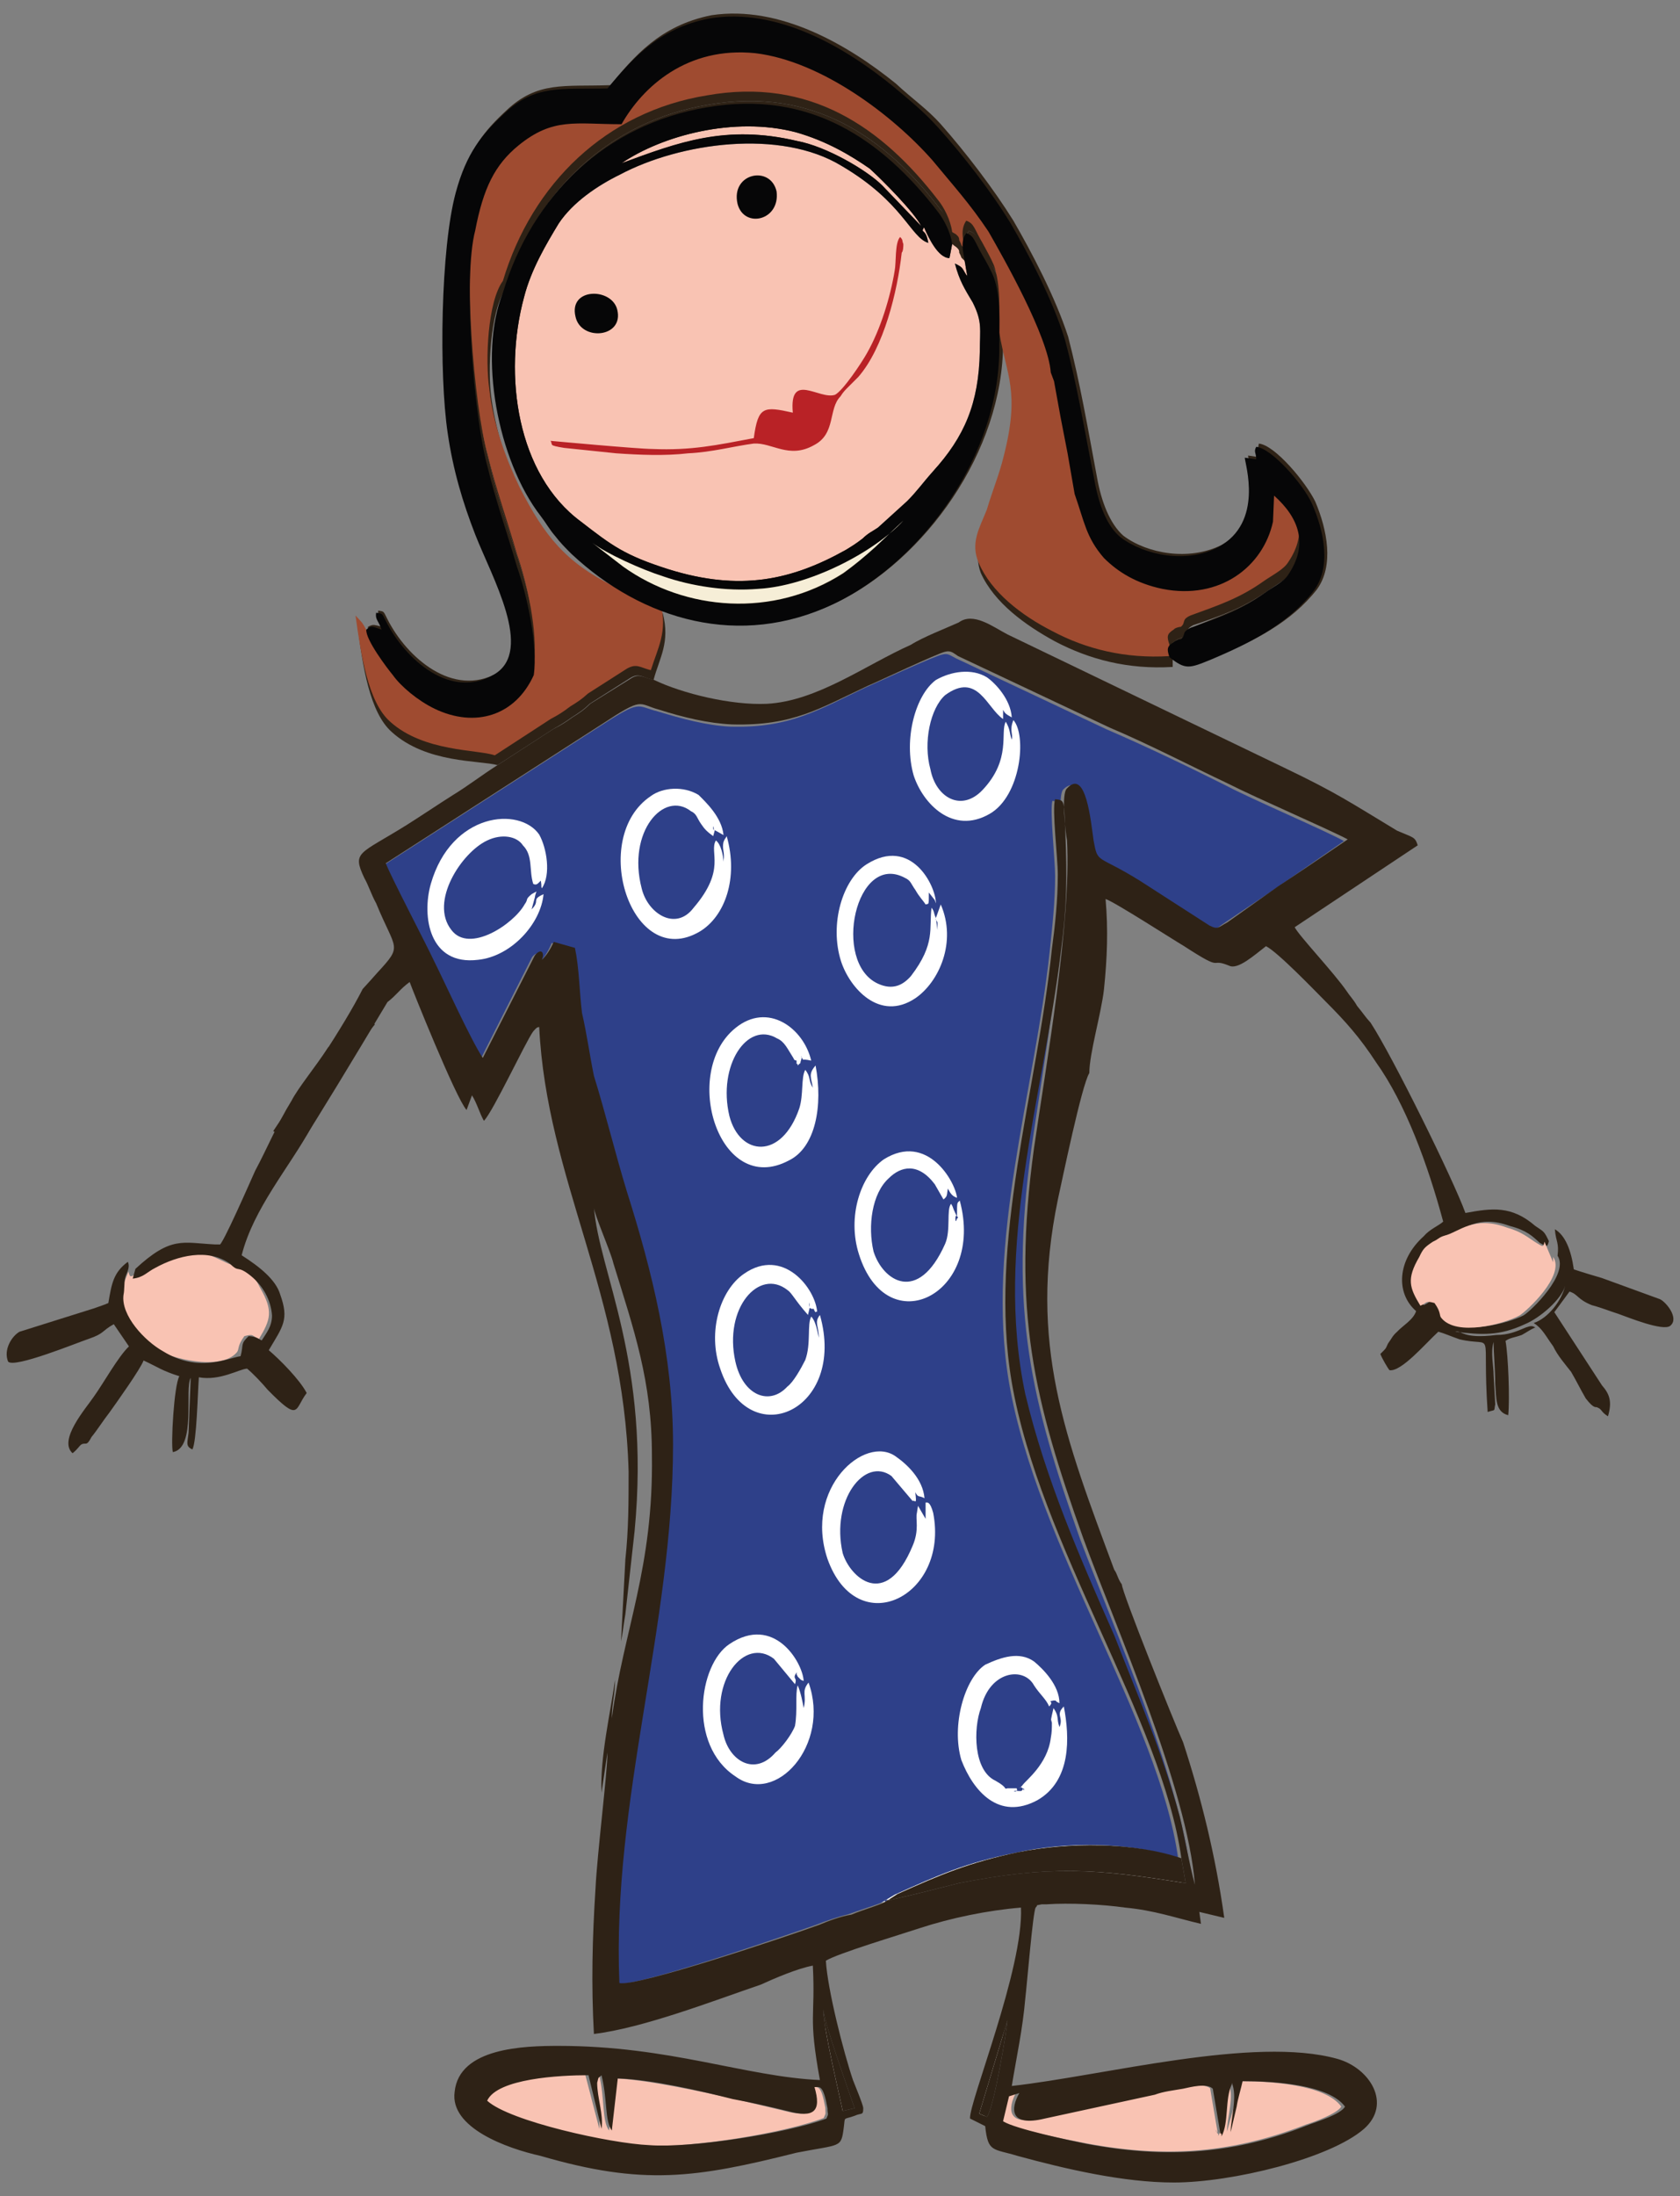 <?xml version="1.0" encoding="utf-8"?>
<!-- Generator: Adobe Illustrator 26.0.0, SVG Export Plug-In . SVG Version: 6.00 Build 0)  -->
<svg version="1.2" baseProfile="tiny" id="Layer_1" xmlns="http://www.w3.org/2000/svg" xmlns:xlink="http://www.w3.org/1999/xlink"
	 x="0px" y="0px" width="87.874px" height="114.803px" viewBox="0 0 87.874 114.803" overflow="visible" xml:space="preserve">
<rect x="0" y="0" width="87.874" height="114.803" fill="#808080" stroke="none"/>
<g>
	<path fill-rule="evenodd" fill="#F9C3B3" d="M6.263,67.323v0.312l0.454-1.162c0.085,0.312,0.085,0.312,0.454,0.085
		c0.454-0.312,0.765-0.624,1.616-0.85c1.843-0.68,2.608,0.227,3.458,0.454c0.283,0.085,0.283,0.17,0.595,0.312
		c0.482,0.312,0.539,0.397,0.765,0.85c0.709,1.219,0.539,1.672-0.057,2.665c-0.397-0.142-0.227-0.283-0.765-0.142
		c-0.397,0.539-0.255,0.68-0.397,0.85c-0.85,0.992-3.458,0.312-4.28-0.17C7.708,70.3,5.554,68.315,6.263,67.323L6.263,67.323z"/>
	<path fill-rule="evenodd" fill="#FFFFFF" d="M46.089,99.468l0.198-0.057c0-0.142,0-0.085,0.142-0.085
		c1.191-0.227,2.353-0.567,3.572-0.879c4.762-0.935,7.172-0.794,11.82,0l-0.198-1.304c-2.494-0.879-5.924-0.879-8.532-0.283
		c-2.551,0.51-4.025,1.162-6.293,2.183L46.089,99.468z"/>
	<path fill-rule="evenodd" fill="#FFFFFF" d="M43.963,110.353l0.595-0.17c-0.312-0.935-1.616-4.592-1.616-5.159
		C42.943,105.959,43.737,109.474,43.963,110.353L43.963,110.353z"/>
	<path fill-rule="evenodd" fill="#FFFFFF" d="M51.475,110.637c0.369-0.368,1.106-4.734,1.106-5.046l-1.531,4.904L51.475,110.637z"/>
	<path fill-rule="evenodd" fill="#F9C3B3" d="M42.433,109.106c0.425,1.247,0,1.616-1.389,1.247c-0.935-0.227-1.899-0.454-2.835-0.68
		c-1.616-0.34-4.252-0.935-5.981-1.02l-0.369,2.721c-0.369-0.454-0.227-1.672-0.51-2.863c-0.142,0.142-0.142,0-0.227,0.369
		c0,0.085,0,0.227,0,0.283c0.085,0.737,0.283,1.474,0.227,2.126l-0.737-2.835c-1.446,0-4.649,0.198-5.244,1.389
		c1.162,1.077,6.406,2.183,8.447,2.324c2.211,0.142,7.228-0.652,9.269-1.446c0.142-0.312,0.085-0.17,0.085-0.539
		C42.943,108.964,42.801,109.106,42.433,109.106L42.433,109.106z"/>
	<path fill-rule="evenodd" fill="#F9C3B3" d="M63.296,109.163c-0.368-0.283-1.162-0.057-1.616,0
		c-0.425,0.085-0.935,0.17-1.446,0.312l-5.783,1.219c-1.814,0.51-1.729-0.51-1.304-1.304l-0.51,0.142l-0.283,1.389
		c0.595,0.369,3.487,0.935,4.365,1.106c4.167,0.794,7.654,0.567,11.594-0.964c0.454-0.142,1.616-0.567,1.843-0.935
		c-0.822-1.162-3.742-1.332-5.329-1.332c-0.085,0.369-0.227,0.879-0.283,1.332l-0.368,1.304c0-0.737,0.425-1.899,0.057-2.551v0.085
		c-0.369,0.794-0.142,2.041-0.51,2.693v-0.085c0,0,0-0.057-0.057-0.057c-0.227-0.51,0.057,0.283,0-0.17L63.296,109.163z"/>
	<path fill-rule="evenodd" fill="#2E4089" d="M46.089,99.468l0.709-0.425c2.268-1.02,3.713-1.672,6.293-2.183
		c2.608-0.595,6.038-0.595,8.532,0.283c-1.02-7.285-7.37-16.328-8.844-24.86c-1.247-7.313,1.332-15.194,2.126-22.535
		c0.142-1.332,0.283-2.636,0.283-3.94c0-0.879-0.283-3.43-0.142-3.94c0.51,0.057,0.425,0.057,0.51,1.757
		c0.057,2.324,0.057,3.855-0.227,6.18c-0.935,7.654-3.487,15.335-1.814,23.131c1.02,4.507,2.835,8.589,4.592,12.614
		c1.389,3.345,2.551,5.981,3.43,9.411c0.369,1.304,0.51,2.409,0.794,3.572c-0.369-5.046-4.082-13.436-5.839-18.085
		c-2.551-7.228-3.713-11.906-2.551-20.353c0.595-4.224,1.984-11.82,1.672-16.044c-0.057-0.51-0.283-2.494,0-2.778
		c1.02-1.02,1.247,1.757,1.474,2.778c0.227,1.247,0.142,0.652,2.409,2.098l3.628,2.268c0.454,0.283,0.454,0.142,0.879-0.142
		l2.693-1.814c1.191-0.822,2.409-1.672,3.6-2.494c-1.02-0.567-4.819-2.183-6.208-2.92c-2.041-1.02-4.167-2.041-6.208-2.92
		l-7.88-3.713c-0.283-0.142-0.425-0.283-0.709-0.198c-0.369,0.057-3.515,1.502-4.025,1.729c-2.466,1.162-3.94,2.126-7.058,2.041
		c-1.247-0.057-2.58-0.425-3.798-0.794c-1.162-0.283-0.822-0.652-3.061,0.794l-11.254,7.228c0.227,0.595,2.069,4.167,2.494,5.017
		c0.595,1.247,1.899,4.252,2.551,5.131l2.693-5.329c0.283-0.369,0.595-0.142,0.454,0.198c0.198-0.198,0.425-0.567,0.567-0.935
		l1.106,0.283c0.227,1.106,0.227,2.268,0.369,3.43c0.227,1.106,0.425,2.183,0.652,3.288c0.595,2.041,1.106,4.025,1.672,6.038
		c1.304,4.167,2.409,8.532,2.409,13.209c0,9.496-3.146,18.595-2.778,28.148c0.879,0.227,8.674-2.466,10.375-3.061
		c0.567-0.227,1.162-0.425,1.729-0.567C44.757,99.922,45.919,99.553,46.089,99.468L46.089,99.468z M46.43,99.326
		c-0.142,0-0.142-0.057-0.142,0.085L46.43,99.326z"/>
	<path fill-rule="evenodd" fill="#2E2216" d="M46.231,99.468l0.255-0.085c0-0.142,0-0.057,0.057-0.057
		c1.191-0.255,2.353-0.567,3.6-0.879c4.819-0.935,7.143-0.765,11.877,0l-0.227-1.304c-2.494-0.85-5.896-0.85-8.561-0.312
		c-2.551,0.539-4.025,1.162-6.293,2.183L46.231,99.468z"/>
	<path fill-rule="evenodd" fill="#2E2216" d="M32.625,8.419c3.033-1.106,5.443-2.098,9.184-1.162
		c1.559,0.227,3.657,1.474,4.507,2.324l2.041,2.098c-0.397-0.709-2.041-2.409-2.721-3.033c-1.02-0.709-2.268-1.389-3.912-1.871
		C38.549,5.925,34.722,6.945,32.625,8.419L32.625,8.419z"/>
	<path fill-rule="evenodd" fill="#2E2216" d="M44.077,110.353l0.624-0.142c-0.312-0.935-1.644-4.592-1.644-5.216
		C43.056,105.988,43.907,109.503,44.077,110.353L44.077,110.353z"/>
	<path fill-rule="evenodd" fill="#2E2216" d="M51.617,110.665c0.369-0.397,1.077-4.734,1.077-5.046l-1.474,4.876L51.617,110.665z"/>
	<path fill-rule="evenodd" fill="#2E2216" d="M24.943,11.906c-0.624,2.494-0.085,9.808,0.68,12.359
		c0.397,1.786,1.02,3.515,1.559,5.216c0.482,1.474,1.106,4.11,0.879,5.669c0,1.247-1.106,2.041-1.956,2.409
		c-1.162,0.567-2.494,0.17-3.43-0.227c-2.494-1.304-3.345-3.969-3.713-4.337l-0.255-0.255c0.255,2.041,0.624,4.507,1.786,5.528
		c1.814,1.644,4.592,1.474,5.528,1.729l2.891-1.871c0.454-0.255,0.68-0.397,0.992-0.624c0.397-0.255,0.624-0.397,0.935-0.709
		l2.098-1.332c0.482-0.312,0.624-0.057,1.247,0.085c0.312-1.162,0.879-1.956,0.482-3.487c-0.85-0.397-1.644-0.567-2.494-0.879
		c-2.494-1.247-3.572-2.636-4.904-5.187c-0.68-1.502-1.304-3.288-1.559-5.131c-0.227-1.502-0.057-4.592,0.709-5.698
		c1.559-5.131,5.443-8.844,10.658-9.694c5.443-0.935,9.241,1.701,12.132,5.499c0.312,0.312,0.482,1.361,0.539,1.984
		c0.397,0.482,0.765,1.02,0.85,0.51c-0.057-0.454-0.227-1.02,0.085-1.389c0.454,0.142,0.397,0.425,0.794,1.191
		c0.17,0.227,0.539,0.737,0.68,1.134c0.397,1.02,0.312,2.409,0.312,3.487c0.312,2.268,1.077,3.033,0.17,6.463
		c-0.17,1.02-0.567,1.871-0.879,2.806c-0.369,0.935-0.85,1.786-0.454,2.806c0.709,1.559,2.324,2.721,3.883,3.572
		c1.786,0.935,3.798,1.474,6.151,1.332v-0.624c-0.17-0.397-0.17-0.567,0.227-0.794c0.085-0.085,0.312-0.142,0.397-0.142
		c0.227-0.255,0-0.397,0.454-0.624c1.417-0.482,2.58-0.879,3.883-1.786c0.482-0.34,1.02-0.624,1.247-0.935
		c1.106-1.644,0.624-3.033-0.68-4.224l-0.085,1.417c-0.085,1.474-1.02,2.636-1.871,3.175c-2.58,1.786-5.981,0.624-7.143-1.077
		c-0.567-0.794-1.332-2.324-1.417-3.572c-0.142-0.312-0.312-1.559-0.312-2.126l-0.369-1.843l-0.397-1.956l-0.17-0.397
		c-0.057-0.142-0.992-2.778-1.474-3.798c-1.928-3.742-2.183-3.487-4.365-6.463c-0.85-1.162-1.531-1.616-2.636-2.636
		c-1.247-1.247-4.422-3.118-7.143-3.43c-3.487-0.397-5.811,1.559-7.002,3.515c-1.077,0.085-1.701,0.057-2.863,0.227
		C25.623,7.484,25.396,11.14,24.943,11.906L24.943,11.906z"/>
	<path fill-rule="evenodd" fill="#FFFFFF" d="M37.302,43.314C37.302,42.945,37.387,43.626,37.302,43.314L37.302,43.314z
		 M38.011,43.711c-0.085,0.17-0.085,0.085-0.17,0.312c-0.085,0.397,0.085,0.482,0,1.02c0-0.312-0.142-0.935-0.397-1.106
		c-0.369,0.624,0.567,1.502-1.162,3.515c-0.935,1.247-2.409,0.312-2.721-1.02c-0.765-2.948,1.162-5.131,2.58-4.025
		c0.312,0.142,0.312,0.369,0.539,0.68c0.17,0.255,0.312,0.397,0.624,0.624l0.085-0.312l0.454,0.255
		c-0.085-0.935-0.935-1.729-1.304-2.098c-0.794-0.482-1.871-0.397-2.494,0.057c-3.26,2.183-1.02,9.184,2.551,7.087
		C37.926,47.906,38.634,45.893,38.011,43.711L38.011,43.711z"/>
	<path fill-rule="evenodd" fill="#FFFFFF" d="M42.348,68.202C42.348,68.599,42.291,67.833,42.348,68.202L42.348,68.202z
		 M42.433,68.826c-0.227,0.397,0,1.417-0.312,2.268c-0.227,0.454-0.624,1.162-0.935,1.389c-0.935,1.02-2.324,0.482-2.721-1.304
		c-0.624-2.806,1.247-4.904,2.721-3.742c0.227,0.142,0.397,0.539,1.077,1.304l0.085-0.368c0.312,0.142,0,0,0.227,0.057
		c0,0.085,0.085,0.17,0.085,0.17c0.085-0.085,0.085,0,0.085,0c-0.085-1.247-1.786-3.43-3.827-2.013
		c-1.247,0.85-1.928,3.033-1.247,4.961c1.502,4.507,6.633,2.183,5.216-2.806c-0.312,0.397-0.057,0.567-0.057,1.191
		C42.744,69.534,42.659,69.052,42.433,68.826L42.433,68.826z"/>
	<path fill-rule="evenodd" fill="#FFFFFF" d="M53.006,37.644c-0.227,0.567,0,0.709-0.085,1.02c-0.142-0.397-0.057-0.482-0.312-0.935
		c-0.312,0.539,0.312,1.956-1.219,3.572c-1.106,1.162-2.438,0.397-2.721-1.077c-0.397-1.417,0-3.203,0.765-3.883
		c1.701-1.247,2.183,0.68,3.033,1.247v-0.482c0.085,0.17,0.142,0.227,0.454,0.397c-0.057-0.935-0.85-1.786-1.304-2.098
		c-0.794-0.482-1.871-0.312-2.665,0.142c-1.077,0.794-1.701,3.118-1.162,4.989c0.482,1.474,2.041,3.118,3.969,2.013
		C53.403,41.613,53.715,38.438,53.006,37.644L53.006,37.644z"/>
	<path fill-rule="evenodd" fill="#FFFFFF" d="M53.176,93.487c-0.255,0-0.482,0-0.482,0c-0.227,0.057,0.085,0-0.624-0.397
		c-1.162-0.539-1.162-2.721-0.765-3.798c0.454-1.956,2.239-2.183,2.778-1.191c0.312,0.482,0.624,0.709,0.794,1.106
		c0.312-0.312-0.17-0.227,0.227-0.312c0.227,0,0,0,0.312,0.142c0-0.935-0.85-1.786-1.332-2.183c-0.765-0.539-1.701-0.227-2.551,0.17
		c-1.077,0.709-1.786,3.175-1.247,4.989c0.624,1.616,1.956,3.175,3.969,2.098c1.786-1.02,1.701-3.288,1.389-4.904
		c-0.454,0.454,0,0.539-0.227,1.077c-0.17-0.454,0-0.539-0.312-0.992l-0.085,0.368c-0.057,0.312-0.057,0.17,0,0.397
		c0,0.312,0,0.482-0.057,0.794c-0.17,1.389-1.332,2.239-1.474,2.466c-0.255,0.312-0.17,0,0,0.17c0.142,0.227,0.057,0,0.057,0
		c-0.142,0.142-0.057,0.142-0.227,0.142C52.694,93.572,53.318,93.799,53.176,93.487L53.176,93.487z"/>
	<path fill-rule="evenodd" fill="#FFFFFF" d="M49.973,63.695c0-0.312,0.227,0,0.085,0l0,0
		C50.058,63.695,49.973,64.007,49.973,63.695L49.973,63.695z M50.2,62.759c-0.142,0.17-0.142,0-0.142,0.85l-0.17-0.368
		c-0.057-0.17-0.057-0.17-0.142-0.312c-0.255,0.312,0,1.389-0.312,2.098c-1.417,3.175-3.26,1.928-3.742,0.397
		c-0.312-1.332-0.085-3.033,0.794-3.827c0.624-0.624,1.531-0.85,2.409,0.312l0.454,0.794c0.227-0.17,0.17-0.255,0.227-0.567
		c0.17,0.312,0.255,0.397,0.482,0.482c-0.085-0.85-1.559-3.43-3.827-2.013c-1.219,0.85-1.928,3.005-1.304,4.961
		C46.401,70.243,51.532,67.663,50.2,62.759L50.2,62.759z"/>
	<path fill-rule="evenodd" fill="#FFFFFF" d="M48.952,47.991c0,0,0,0,0,0.085l0.085,0.142c0,0,0,0,0,0.085s0,0.17,0,0.312
		L48.952,47.991z M49.207,47.282l-0.255,0.709c-0.142-0.312-0.057-0.312-0.227-0.539c-0.142,1.077,0.227,1.871-1.077,3.572
		c-0.397,0.454-0.935,0.765-1.729,0.397c-2.409-1.106-1.162-6.917,1.417-5.528c0.312,0.142,0.312,0.312,0.539,0.624
		c0.227,0.397,0.397,0.539,0.539,0.765c0.17-0.057,0.17,0.085,0.17-0.624l0.312,0.397c0.057,0.17,0,0,0.057,0.17
		c0-0.935-1.304-3.515-3.628-2.041c-1.247,0.794-1.956,3.118-1.332,5.074c0.454,1.389,2.013,3.175,3.883,1.928
		C49.122,51.336,50.058,49.238,49.207,47.282L49.207,47.282z"/>
	<path fill-rule="evenodd" fill="#FFFFFF" d="M41.724,88.101c-0.142,0.482,0,1.332-0.142,2.126c-0.17,0.454-0.709,1.162-1.02,1.389
		c-1.077,1.247-2.409,0.454-2.721-0.935c-0.765-2.806,1.106-5.131,2.636-3.969l1.106,1.332c0.142-0.397-0.17-0.227,0.085-0.624
		c0,0.227,0,0.057,0.057,0.227c0.085,0.085,0.17,0.17,0.17,0.17l0.142,0.057c-0.057-0.992-1.559-3.487-3.883-1.928
		c-1.616,1.077-2.183,5.272,0.312,6.917c2.098,1.559,4.989-1.644,3.827-4.904c-0.397,0.482-0.085,0.624-0.255,1.332
		C41.979,88.98,41.894,88.498,41.724,88.101L41.724,88.101z"/>
	<path fill-rule="evenodd" fill="#FFFFFF" d="M48.414,79.484C48.414,79.087,48.414,79.796,48.414,79.484L48.414,79.484z
		 M47.96,79.087c-0.085,0.312,0.142,0.879-0.227,1.729c-1.417,3.402-3.288,1.616-3.657,0.369c-0.624-2.778,1.162-5.046,2.551-4.025
		l1.106,1.304c0.142-0.057,0.227,0.255,0.142-0.454c0.17,0.312,0.17,0.142,0.482,0.312c-0.085-1.02-0.935-1.786-1.502-2.183
		c-1.616-1.162-4.819,1.644-3.572,5.357c1.559,4.365,6.378,1.956,5.528-2.409c-0.17-0.624-0.312-0.539-0.397-0.539v0.85l-0.397-0.68
		L47.96,79.087z"/>
	<path fill-rule="evenodd" fill="#FFFFFF" d="M27.749,47.537C27.806,47.452,27.664,47.679,27.749,47.537L27.749,47.537z
		 M28.43,46.744c-0.68,0.312-0.142,0.312-0.624,0.794l0.17-0.624c0-0.085,0.085-0.312,0.085-0.312l-0.255,0.142
		c-0.369,0.312-0.142,0.227-0.369,0.539c-0.567,1.02-2.891,2.58-3.827,1.332c-1.162-1.474,0.539-4.054,1.871-4.677
		c0.765-0.368,1.559-0.227,1.871,0.255c0.539,0.539,0.312,1.304,0.539,2.013c0.17,0.085,0.227,0,0.397-0.17
		c0.057,0.312,0,0.312,0.057,0.397c0.482-0.709,0.255-2.098-0.142-2.806c-1.02-1.474-4.592-1.162-5.669,2.58
		c-0.482,1.701-0.085,4.28,2.466,3.969C26.729,50.003,28.288,48.303,28.43,46.744L28.43,46.744z"/>
	<path fill-rule="evenodd" fill="#FFFFFF" d="M42.659,55.701c-0.397,0.454-0.227,0.624-0.142,1.162
		c-0.255-0.397-0.085-0.539-0.397-0.935c-0.227,0.397-0.085,1.304-0.312,2.013c-0.935,2.721-3.118,2.494-3.657,0.397
		c-0.624-2.636,0.935-4.989,2.494-4.054c0.397,0.17,0.539,0.539,0.85,1.02c0.085,0.142,0,0.085,0.17,0.142v0.085v0.085
		c0.057,0,0.057,0,0.057,0.085c0.255-0.255,0.085,0,0.17-0.255c0.085-0.227,0-0.227,0-0.227c0.227,0.312-0.085,0.085,0.539,0.227
		c-0.397-1.701-2.268-3.09-3.969-1.701c-2.863,2.324-0.85,8.872,2.806,6.917C42.659,59.981,43.056,57.799,42.659,55.701
		L42.659,55.701z"/>
	<path fill-rule="evenodd" fill="#2E2216" d="M63.437,109.191l0.368,2.183c0.085,0.454-0.227-0.397,0,0.142
		c0.113,0,0.085,0.085,0.085,0.17c0.397-0.709,0.17-1.956,0.539-2.721v-0.085c0.312,0.709-0.057,1.871-0.057,2.58l0.312-1.332
		c0.057-0.397,0.227-0.935,0.312-1.332c1.616,0,4.507,0.17,5.357,1.332c-0.227,0.397-1.417,0.765-1.871,0.935
		c-3.883,1.559-7.455,1.786-11.594,1.02c-0.85-0.17-3.798-0.794-4.422-1.191l0.312-1.304l0.539-0.17
		c-0.454,0.794-0.539,1.786,1.332,1.332l5.754-1.247c0.454-0.17,0.992-0.227,1.474-0.312
		C62.275,109.106,63.126,108.879,63.437,109.191L63.437,109.191z M42.603,109.106c0.283,0,0.454-0.142,0.68,1.106
		c0,0.368,0.085,0.227-0.057,0.539c-2.041,0.765-7.087,1.559-9.269,1.389c-2.013-0.085-7.313-1.247-8.476-2.324
		c0.539-1.162,3.798-1.332,5.301-1.332l0.68,2.806c0.113-0.765-0.227-1.616-0.227-2.409c0.085-0.397,0.085-0.227,0.227-0.397
		c0.312,1.247,0.17,2.409,0.539,2.891l0.312-2.721c1.814,0.057,4.45,0.68,6.009,1.077c0.935,0.17,1.928,0.397,2.863,0.624
		C42.603,110.75,42.971,110.353,42.603,109.106L42.603,109.106z M51.617,110.665l-0.397-0.17l1.474-4.876
		C52.694,105.931,51.985,110.268,51.617,110.665L51.617,110.665z M43.056,104.996c0,0.624,1.332,4.28,1.644,5.216l-0.624,0.142
		C43.907,109.503,43.056,105.988,43.056,104.996L43.056,104.996z M61.793,97.144l0.227,1.304c-4.734-0.765-7.143-0.935-11.877,0
		c-1.247,0.312-2.409,0.624-3.6,0.879c-0.652,0.312-1.332,0.482-2.013,0.765c-0.539,0.085-1.162,0.312-1.701,0.539
		c-1.729,0.624-9.581,3.26-10.431,3.033c-0.397-9.553,2.806-18.652,2.806-28.148c0-4.677-1.106-9.099-2.409-13.209
		c-0.624-2.041-1.106-4.054-1.729-6.066c-0.227-1.105-0.369-2.183-0.624-3.288c-0.142-1.162-0.142-2.324-0.369-3.402l-1.106-0.312
		c-0.142,0.312-0.369,0.709-0.624,0.935c0.17-0.397-0.057-0.624-0.369-0.227l-2.721,5.357c-0.624-0.935-1.956-3.883-2.58-5.131
		c-0.397-0.85-2.268-4.422-2.494-5.046l11.282-7.257c2.239-1.474,1.871-1.077,3.033-0.765c1.247,0.397,2.551,0.709,3.798,0.765
		c3.203,0.085,4.592-0.85,7.087-2.013c0.539-0.227,3.657-1.701,4.054-1.786c0.312-0.085,0.454,0.085,0.68,0.227l7.937,3.742
		c2.013,0.85,4.139,1.956,6.236,2.948c1.389,0.709,5.131,2.324,6.208,2.891c-1.247,0.85-2.494,1.701-3.657,2.466l-2.636,1.871
		c-0.482,0.255-0.482,0.397-0.935,0.17l-3.657-2.353c-2.239-1.389-2.183-0.85-2.409-2.098c-0.142-0.992-0.397-3.798-1.389-2.721
		c-0.312,0.255-0.085,2.268,0,2.721c0.227,4.28-1.106,11.82-1.729,16.101c-1.162,8.476,0,13.153,2.58,20.381
		c1.701,4.649,5.443,13.068,5.839,18.113c-0.312-1.162-0.482-2.268-0.794-3.572c-0.935-3.43-2.098-6.066-3.402-9.411
		c-1.786-4.054-3.6-8.164-4.677-12.671c-1.644-7.795,0.935-15.477,1.871-23.187c0.312-2.324,0.312-3.798,0.227-6.123
		c-0.085-1.729,0-1.729-0.539-1.786c-0.17,0.539,0.142,3.033,0.142,3.94c0,1.332-0.142,2.665-0.312,3.912
		c-0.765,7.37-3.345,15.307-2.098,22.62C54.395,80.816,60.773,89.83,61.793,97.144L61.793,97.144z M20.266,52.385
		c0.482-0.369,0.652-0.68,1.162-1.049c0.085,0.255,2.409,6.066,2.976,6.69l0.283-0.765c0.255,0.397,0.397,0.935,0.624,1.332
		c0.482-0.482,2.183-4.139,2.58-4.677c0.085-0.085,0.17-0.227,0.312-0.227c0.397,7.994,4.422,13.918,4.677,23.244
		c0,1.559,0,3.033-0.17,4.592l-0.227,4.28c0.085-0.397,0.142-0.935,0.227-1.417l0.482-4.337c0.85-8.872-1.871-13.55-2.126-16.951
		c0,0.369,0.879,2.324,1.02,2.948c1.077,3.487,2.013,6.151,2.013,10.035c0.085,5.896-1.474,9.099-2.098,13.748
		c0-0.765,0.17-1.247,0.17-2.013c-0.227,1.644-0.794,4.054-0.709,5.896l0.312-2.098c0,1.02-0.539,5.301-0.624,7.087
		c-0.17,2.636-0.227,5.046-0.085,7.625c2.58-0.312,6.236-1.729,8.731-2.58c0.68-0.312,1.928-0.85,2.721-0.992
		c0.142,2.778-0.255,2.551,0.369,5.981c-3.883-0.17-7.852-1.786-13.663-1.786c-1.786,0-5.216,0.085-5.443,2.409
		c-0.255,1.871,2.721,2.948,4.507,3.345c5.357,1.559,8.079,1.162,13.38-0.17c2.324-0.454,2.324-0.227,2.466-1.304
		c0.085-0.624-0.057-0.397,0.567-0.624c0.369-0.17,0.454,0,0.454-0.397c0-0.17-0.454-1.247-0.539-1.474
		c-0.482-1.417-1.332-4.734-1.417-6.236c0.567-0.369,3.969-1.389,4.904-1.701c1.644-0.539,3.572-0.935,5.301-1.077
		c0.142,3.175-2.721,10.176-2.665,11.027l0.794,0.397c0.142,1.389,0.397,1.162,1.701,1.559c2.494,0.68,5.528,1.389,8.164,1.389
		c3.033,0,8.164-1.247,9.95-2.806c1.474-1.304,0.312-3.175-1.389-3.657c-4.365-1.219-12.217,0.879-17.036,1.417
		c0.255-1.559,0.567-2.948,0.709-4.592c0.085-0.709,0.397-4.507,0.539-4.734c0.17-0.17-0.085-0.085,0.312-0.17h0.227
		c1.247-0.085,2.948,0,4.139,0.17c1.531,0.142,2.636,0.539,3.969,0.85l-0.085-0.624l1.304,0.312
		c-0.454-3.26-1.219-6.321-2.154-9.184c-0.482-1.077-3.203-7.852-3.203-8.249c-0.227-0.312-0.227-0.539-0.397-0.765
		c-2.551-6.86-4.507-11.82-2.948-19.361c0.227-1.02,1.247-5.981,1.644-6.605c0-1.02,0.624-3.118,0.765-4.365
		c0.17-1.644,0.227-3.118,0.085-4.734c0.454,0.142,3.487,2.098,4.11,2.466c2.183,1.417,1.247,0.567,2.353,1.02
		c0.454,0.227,1.304-0.539,1.928-1.02c0.624,0.312,2.58,2.353,3.118,2.891c1.02,1.02,1.786,1.871,2.636,3.175
		c1.559,2.183,2.721,5.386,3.515,8.334c-0.255,0.227-0.709,0.397-1.02,0.765c-1.389,1.247-1.474,2.976-0.397,3.912
		c-0.142,0.454-0.709,0.765-0.992,1.077c-0.255,0.227-0.255,0.312-0.482,0.624c-0.142,0.312-0.085,0.227-0.397,0.539
		c0.085,0.227,0.397,0.765,0.482,0.85c0.624,0.085,1.871-1.389,2.551-2.013c0.312,0.085,0.624,0.227,1.106,0.397
		c1.928,0.454,1.162-0.794,1.474,3.798c0.454-0.142,0.312,0,0.397-0.397l-0.085-1.531c0-0.482-0.17-1.191,0-1.729
		c0,0.624,0.085,1.417,0.085,2.183c0.057,0.765,0,1.474,0.68,1.644c0.085-0.879,0-3.118-0.142-3.883
		c0.227-0.17,0.454-0.17,0.85-0.312c0.312-0.17,0.397-0.255,0.709-0.397c-0.17-0.085-0.227-0.085-0.482,0
		c-0.539,0.227-0.935,0.397-1.559,0.397c-1.786,0.227-1.786-0.255-2.154-0.17c1.389,0.17,2.324,0.227,3.657-0.397
		c0.765-0.312,1.928-1.304,2.098-2.013c-0.17,0.765-0.879,1.701-1.644,1.956c0.454,0.283,0.624,0.68,1.02,1.219
		c0.227,0.482,0.624,0.935,0.935,1.332c0.312,0.539,0.454,0.85,0.765,1.389c0.482,0.624,0.539,0.397,0.624,0.482
		c0.227,0.085,0.17,0.227,0.539,0.454c0.227-0.765,0.085-1.162-0.312-1.616l-2.494-3.827l0.794-1.077
		c0.454,0.142,0.397,0.397,1.162,0.709c0.539,0.142,0.935,0.312,1.389,0.454c0.482,0.17,2.353,0.935,2.721,0.624
		c0.482-0.397-0.227-1.247-0.539-1.389l-3.033-1.105c-0.482-0.142-0.964-0.283-1.474-0.454c-0.142-1.02-0.454-1.786-0.992-2.098
		c0.057,0.68,0.227,0.68,0.142,1.389c0.624,0.935-1.389,2.891-1.786,3.118c-0.765,0.397-3.26,1.077-4.11,0.142
		c-0.17-0.142,0-0.312-0.312-0.85c-0.539-0.142-0.397,0-0.794,0.17c-0.539-0.935-0.68-1.417-0.057-2.58
		c0.227-0.397,0.312-0.454,0.765-0.765c0.227-0.17,0.227-0.255,0.539-0.312c0.85-0.255,1.559-1.105,3.26-0.482
		c0.879,0.227,1.191,0.539,1.559,0.879c0.397,0.227,0.397,0.227,0.482-0.085c-0.255-0.539-0.255-0.482-0.709-0.794
		c-1.247-1.077-2.268-0.935-3.657-0.68c-0.624-1.729-3.798-8.164-4.961-9.95c-0.312-0.34-0.312-0.397-0.709-0.879
		c-0.17-0.312-0.397-0.539-0.539-0.765c-0.709-1.02-2.494-2.891-2.721-3.345l6.435-4.28c-0.142-0.454-0.227-0.397-1.077-0.765
		c-2.494-1.502-3.118-1.956-5.896-3.288l-14.485-6.973c-0.765-0.397-1.786-1.191-2.551-0.624c-0.624,0.283-1.871,0.765-2.494,1.162
		c-2.409,1.077-4.904,2.948-7.54,3.09c-1.871,0.085-4.422-0.539-5.896-1.247c-0.624-0.142-0.794-0.368-1.247-0.057l-2.098,1.304
		c-0.312,0.312-0.567,0.482-0.935,0.709c-0.312,0.227-0.567,0.397-1.02,0.624l-2.891,1.871c-0.85,0.539-1.531,1.077-2.324,1.559
		c-0.85,0.539-1.559,1.02-2.409,1.559c-2.494,1.559-2.891,1.389-2.239,2.778c0.227,0.397,0.369,0.879,0.624,1.332
		c1.02,2.494,1.417,2.154,0.057,3.628c-0.198,0.227-0.454,0.51-0.765,0.85c-1.02,2.013-2.976,4.847-4.677,7.427
		c0.482,0.255,0.879,0.624,1.247,0.992C16.807,58.139,18.367,55.559,20.266,52.385L20.266,52.385z"/>
	<path fill-rule="evenodd" fill="#2E2216" d="M28.061,35.15c0.227-1.531-0.397-4.195-0.879-5.669
		c-0.539-1.701-1.162-3.43-1.559-5.216c-0.765-2.551-1.304-9.865-0.68-12.359c0.454-2.154,0.992-3.402,2.239-4.507
		c1.871-1.389,3.033-1.077,5.443-1.077c1.106-1.956,3.43-4.054,7.002-3.657c3.515,0.397,7.228,3.26,9.269,5.584
		c1.162,1.332,2.013,2.268,2.948,3.742c0.765,1.389,3.118,5.443,3.26,7.398l0.17,0.369l0.369,1.956l0.397,1.871l0.312,2.098
		c0.539,1.474,0.624,2.239,1.559,3.402c0.709,0.709,1.701,1.247,3.033,1.559c3.033,0.624,5.272-1.162,5.839-3.487l0.057-1.389
		c1.332,1.162,1.786,2.551,0.709,4.195c-0.227,0.397-0.765,0.624-1.247,0.935c-1.332,0.935-2.494,1.304-3.883,1.871
		c-0.482,0.142-0.227,0.283-0.482,0.539c-0.057,0-0.312,0.057-0.369,0.142c-0.397,0.227-0.397,0.397-0.255,0.794
		c0.879,0.68,1.02,0.624,2.126,0.142c2.154-0.85,4.11-1.871,5.443-3.572c0.907-1.247,0.539-3.118-0.085-4.592
		c-0.482-0.992-2.098-2.948-2.948-3.033c-0.085,0.312,0,0.312,0,0.709l-0.567-0.085c0,0.312,1.02,3.345-1.389,4.677
		c-1.701,0.85-3.883,0.454-5.131-0.482c-0.709-0.624-1.162-1.786-1.389-3.09c-0.482-2.58-0.879-4.904-1.502-7.313
		c-0.68-2.098-1.928-4.45-2.863-6.066c-1.02-1.644-2.494-3.572-3.798-5.046c-0.709-0.794-1.502-1.332-2.353-2.126
		c-2.494-2.013-6.066-4.11-9.638-3.572c-2.721,0.539-4.054,2.183-5.301,3.657c-2.409,0.085-3.798-0.227-5.443,1.332
		c-1.162,1.077-1.928,2.013-2.551,4.195c-0.794,2.863-0.85,9.468-0.397,12.529c0.227,1.928,0.794,3.628,1.417,5.357
		c0.907,2.239,3.09,6.066,1.077,7.313c-2.324,1.304-4.734-0.794-5.754-2.806c-0.227-0.454-0.17-0.397-0.482-0.454
		c-0.057,0.369,0.17,0.454,0.255,0.85c-0.482-0.085-0.482-0.17-0.794,0c-0.057,0.539,1.106,2.098,1.417,2.409
		c0.454,0.624,1.304,1.304,2.154,1.786C24.943,37.956,27.126,37.333,28.061,35.15L28.061,35.15z"/>
	<path fill-rule="evenodd" fill="#2E2216" d="M31.094,28.233c0.765,0.624,2.551,1.417,3.713,1.786
		c1.474,0.482,3.26,0.794,4.989,0.624c2.636-0.142,6.066-1.843,7.625-3.572l-1.502,1.417c-0.624,0.539-1.077,0.907-1.701,1.389
		c-3.657,2.324-8.249,1.928-11.509-0.397L31.094,28.233z M49.973,12.615c-0.085-0.624-0.454-1.332-0.765-1.644
		c-2.891-3.798-6.69-6.435-12.132-5.499c-5.216,0.85-9.099,4.564-10.658,9.694c-1.332,3.203-0.312,8.787,2.013,11.679
		c0.227,0.397,0.397,0.709,0.709,0.992c0.312,0.397,0.539,0.709,0.85,1.02c3.742,3.515,8.872,4.989,13.776,2.636
		c4.592-2.239,8.702-7.852,8.702-13.578c0-1.106,0-2.494-0.312-3.515c-0.17-0.397-0.454-0.935-0.624-1.162
		c-0.397-0.765-0.397-1.02-0.85-1.162c-0.312,0.397-0.17,0.935-0.085,1.389l0.17,0.85c-0.312-0.368-0.17-0.454-0.624-0.68
		c0.142,0.935,0.454,1.304,0.935,2.098c0.454,0.992,0.283,1.304,0.283,2.466c0,2.75-0.765,4.535-2.466,6.321
		c-0.482,0.624-0.794,0.992-1.247,1.559l-1.559,1.389c-0.312,0.227-0.539,0.312-0.85,0.539c-0.312,0.312-0.482,0.397-0.879,0.624
		c-2.778,1.644-5.499,2.183-9.241,1.02c-2.324-0.709-3.033-1.247-4.592-2.494c-3.345-2.494-4.11-7.682-3.033-11.735
		c0.397-1.474,1.162-2.806,1.871-3.883c0.709-1.106,2.013-1.956,3.203-2.58c3.09-1.616,8.391-2.409,11.565-0.397
		c3.288,1.871,3.6,3.657,4.592,3.969c-0.142-0.765-0.454-0.369-0.227-0.765c0.227,0.454,0.709,1.644,1.332,1.644L49.973,12.615z
		 M32.625,8.419c2.098-1.474,5.924-2.494,9.099-1.644c1.644,0.482,2.891,1.162,3.883,1.871c0.709,0.624,2.353,2.324,2.721,3.033
		l-2.013-2.098c-0.85-0.85-2.948-2.098-4.507-2.324C38.067,6.322,35.658,7.314,32.625,8.419L32.625,8.419z"/>
	<path fill-rule="evenodd" fill="#2E2216" d="M38.691,10.517c0.397,1.304,2.268,0.85,2.041-0.709
		C40.477,8.504,38.322,8.873,38.691,10.517L38.691,10.517z"/>
	<path fill-rule="evenodd" fill="#2E2216" d="M30.215,16.413c0.312,1.332,2.58,1.106,2.183-0.368
		C32.086,14.854,29.847,14.854,30.215,16.413L30.215,16.413z"/>
	<path fill-rule="evenodd" fill="#2E2216" d="M28.911,22.961c0.142,0.142-0.17,0.142,0.68,0.312l2.721,0.312
		c1.247,0.085,2.58,0.142,3.827,0c1.247-0.085,2.324-0.397,3.43-0.539c0.907,0,1.843,0.85,3.175,0.057
		c1.162-0.539,0.709-1.871,1.332-2.494c0.142-0.227,0.227-0.283,0.454-0.539c0.227-0.227,0.312-0.312,0.539-0.539
		c1.332-1.474,2.013-4.422,2.268-6.463c0.085-0.057,0.085-0.368,0.085-0.454c-0.085-0.227,0-0.227-0.17-0.397
		c-0.312,0.312-0.227,1.332-0.312,1.786c-0.227,1.417-0.709,3.033-1.474,4.28c-0.227,0.539-1.247,2.013-1.644,2.268
		c-0.85,0.227-2.409-1.247-2.154,0.935c-1.559-0.397-1.871-0.397-2.126,1.304c-1.928,0.312-3.26,0.624-5.272,0.539
		C33.504,23.329,28.911,22.961,28.911,22.961L28.911,22.961z"/>
	<path fill-rule="evenodd" fill="#2E2216" d="M32.71,29.481c3.26,2.353,7.852,2.721,11.509,0.397
		c0.624-0.454,1.077-0.85,1.701-1.389l1.502-1.417c-1.559,1.729-4.989,3.43-7.625,3.6c-1.729,0.142-3.515-0.17-4.989-0.624
		c-1.162-0.397-2.948-1.191-3.713-1.814L32.71,29.481z"/>
	<path fill-rule="evenodd" fill="#F9C3B3" d="M32.511,8.533c2.976-1.077,5.471-2.041,9.184-1.162
		c1.531,0.283,3.657,1.531,4.45,2.324l2.041,2.126c-0.369-0.737-2.041-2.409-2.693-3.005c-1.02-0.709-2.268-1.446-3.855-1.899
		C38.407,6.066,34.637,7.087,32.511,8.533L32.511,8.533z"/>
	<path fill-rule="evenodd" fill="#9F4B30" d="M24.858,11.396c-0.652,2.494-0.085,9.78,0.652,12.387
		c0.425,1.757,1.02,3.43,1.531,5.187c0.51,1.446,1.106,4.082,0.879,5.698c0,1.219-1.106,1.956-1.899,2.409
		c-1.162,0.51-2.466,0.142-3.43-0.312c-2.466-1.304-3.345-3.94-3.713-4.28l-0.283-0.312c0.283,2.041,0.652,4.535,1.814,5.556
		c1.757,1.587,4.592,1.446,5.471,1.757l2.92-1.899c0.425-0.227,0.652-0.368,1.02-0.652c0.369-0.227,0.595-0.368,0.935-0.68
		l2.041-1.304c0.51-0.283,0.68-0.057,1.247,0.085c0.369-1.191,0.879-1.984,0.51-3.515c-0.879-0.368-1.672-0.51-2.466-0.879
		c-2.494-1.247-3.6-2.608-4.904-5.159c-0.709-1.474-1.389-3.288-1.587-5.131c-0.227-1.531-0.085-4.592,0.709-5.669
		c1.531-5.102,5.414-8.844,10.658-9.694c5.386-0.964,9.184,1.672,12.104,5.471c0.283,0.34,0.652,1.02,0.737,1.672
		c0.227,0.142,0.142,0.057,0.283,0.198c0.085,0.085,0.085,0.17,0.085,0.227c0.198,0.369,0,0.142,0.283,0.454
		c-0.085-0.51-0.227-1.02,0.085-1.474c0.425,0.142,0.425,0.454,0.85,1.162c0.17,0.312,0.454,0.822,0.595,1.162
		c0.369,1.049,0.283,2.409,0.283,3.515c0.369,2.268,1.106,3.061,0.227,6.491c-0.227,0.935-0.595,1.814-0.879,2.778
		c-0.369,0.935-0.879,1.729-0.425,2.778c0.652,1.531,2.239,2.75,3.855,3.572c1.757,0.935,3.798,1.446,6.123,1.304v-0.595
		c-0.142-0.425-0.142-0.567,0.227-0.794c0.057-0.085,0.283-0.142,0.369-0.142c0.283-0.227,0-0.368,0.51-0.595
		c1.389-0.51,2.551-0.879,3.855-1.814c0.454-0.312,1.02-0.595,1.247-0.964c1.077-1.587,0.567-2.976-0.737-4.139l-0.057,1.389
		c-0.085,1.446-1.02,2.608-1.843,3.203c-2.551,1.729-5.981,0.567-7.143-1.106c-0.567-0.794-1.304-2.324-1.389-3.572
		c-0.142-0.369-0.369-1.616-0.369-2.098l-0.369-1.899l-0.34-1.899l-0.17-0.454c-0.057-0.142-1.02-2.75-1.531-3.77
		c-1.871-3.742-2.098-3.515-4.28-6.435c-0.879-1.162-1.559-1.616-2.636-2.636c-1.247-1.219-4.45-3.118-7.143-3.402
		c-3.515-0.368-5.698,1.814-6.86,3.713c-1.106,0.057-1.814-0.142-3.061,0C25.51,7.03,25.283,10.659,24.858,11.396L24.858,11.396z"/>
	<path fill-rule="evenodd" fill="#F9C3B3" d="M50.455,13.635c-0.283-0.283-0.085-0.057-0.283-0.425c0-0.085,0-0.142-0.085-0.227
		c-0.142-0.142-0.085-0.057-0.283-0.227l-0.142,0.737c-0.595,0-1.106-1.106-1.332-1.616c-0.198,0.368,0.085,0,0.227,0.822
		c-0.935-0.312-1.304-2.126-4.535-4.025c-3.203-1.956-8.447-1.219-11.594,0.454c-1.162,0.567-2.466,1.446-3.203,2.551
		c-0.652,1.077-1.446,2.409-1.814,3.855c-1.106,4.082-0.369,9.269,2.976,11.735c1.616,1.247,2.268,1.757,4.592,2.494
		c3.742,1.162,6.435,0.567,9.269-1.02c0.369-0.227,0.51-0.312,0.879-0.595c0.283-0.283,0.51-0.369,0.794-0.567l1.531-1.389
		c0.51-0.51,0.822-0.964,1.332-1.531c1.672-1.843,2.409-3.572,2.466-6.293c0-1.162,0.142-1.531-0.369-2.551
		c-0.425-0.709-0.709-1.162-0.935-2.041c0.51,0.227,0.369,0.312,0.652,0.652L50.455,13.635z"/>
	<path fill-rule="evenodd" fill="#060607" d="M27.919,35.292c0.227-1.587-0.369-4.224-0.879-5.669
		c-0.51-1.757-1.106-3.43-1.531-5.187c-0.737-2.636-1.304-9.921-0.652-12.387c0.425-2.211,1.02-3.43,2.268-4.45
		c1.814-1.474,2.976-1.105,5.386-1.105c1.106-1.956,3.43-4.082,7.002-3.713C43,3.203,46.741,6.066,48.782,8.391
		c1.077,1.304,1.956,2.268,2.92,3.713c0.794,1.389,3.118,5.471,3.26,7.37l0.17,0.454l0.34,1.871l0.369,1.899l0.369,2.126
		c0.51,1.446,0.595,2.268,1.531,3.345c0.737,0.737,1.701,1.332,3.061,1.616c3.005,0.595,5.272-1.162,5.783-3.515l0.057-1.361
		c1.304,1.162,1.814,2.551,0.737,4.139c-0.227,0.368-0.822,0.652-1.247,0.964c-1.304,0.935-2.466,1.304-3.855,1.814
		c-0.51,0.227-0.227,0.369-0.51,0.595c-0.085,0-0.283,0.057-0.369,0.142c-0.369,0.227-0.369,0.368-0.227,0.794
		c0.822,0.652,1.02,0.595,2.126,0.142c2.098-0.879,4.082-1.899,5.386-3.572c0.964-1.219,0.595-3.118-0.057-4.592
		c-0.454-1.02-2.126-2.92-2.92-2.976c-0.142,0.283,0,0.283,0,0.652l-0.595-0.085c0,0.312,1.02,3.373-1.389,4.677
		c-1.672,0.879-3.855,0.425-5.102-0.51c-0.737-0.595-1.162-1.757-1.389-3.061c-0.51-2.551-0.879-4.876-1.531-7.285
		c-0.652-2.126-1.899-4.45-2.835-6.066c-1.02-1.672-2.494-3.572-3.798-5.017c-0.737-0.822-1.446-1.389-2.324-2.126
		c-2.494-2.041-6.066-4.167-9.638-3.572c-2.693,0.51-4.082,2.183-5.329,3.657c-2.409,0.057-3.77-0.227-5.386,1.304
		c-1.162,1.077-1.984,2.041-2.551,4.139c-0.794,2.92-0.879,9.496-0.425,12.557c0.283,1.956,0.794,3.657,1.446,5.329
		c0.879,2.239,3.061,6.038,1.02,7.285c-2.268,1.389-4.677-0.737-5.698-2.778c-0.227-0.425-0.142-0.368-0.51-0.425
		c-0.057,0.368,0.142,0.425,0.283,0.879c-0.51-0.17-0.51-0.227-0.794,0c-0.057,0.51,1.106,2.041,1.389,2.381
		c0.425,0.595,1.304,1.332,2.183,1.757C24.858,38.07,26.955,37.418,27.919,35.292L27.919,35.292z"/>
	<path fill-rule="evenodd" fill="#060607" d="M30.981,28.375c0.737,0.567,2.551,1.389,3.713,1.757
		c1.474,0.51,3.288,0.794,4.961,0.652c2.636-0.142,6.066-1.899,7.597-3.572l-1.474,1.389c-0.567,0.51-1.077,0.935-1.672,1.389
		c-3.657,2.324-8.249,1.956-11.509-0.368L30.981,28.375z M49.803,12.756c-0.085-0.652-0.454-1.304-0.737-1.672
		c-2.92-3.798-6.718-6.406-12.104-5.471c-5.244,0.879-9.128,4.592-10.658,9.694C25,18.539,26.02,24.066,28.288,26.986
		c0.283,0.369,0.425,0.652,0.737,1.02c0.283,0.368,0.567,0.652,0.85,0.935c3.742,3.515,8.844,4.961,13.72,2.636
		c4.592-2.183,8.759-7.795,8.674-13.55c0-1.106,0.085-2.494-0.283-3.515c-0.142-0.368-0.425-0.879-0.595-1.162
		c-0.425-0.737-0.425-1.02-0.85-1.162c-0.312,0.425-0.17,0.935-0.085,1.446l0.142,0.822c-0.283-0.368-0.142-0.454-0.652-0.68
		c0.227,0.879,0.51,1.332,0.935,2.041c0.51,1.02,0.369,1.389,0.369,2.551c-0.057,2.721-0.794,4.45-2.466,6.293
		c-0.51,0.567-0.822,1.02-1.332,1.531l-1.531,1.389c-0.283,0.198-0.51,0.283-0.794,0.567c-0.369,0.283-0.51,0.368-0.879,0.595
		c-2.835,1.587-5.528,2.183-9.269,1.02c-2.324-0.737-2.976-1.247-4.592-2.494c-3.345-2.466-4.082-7.654-2.976-11.735
		c0.369-1.446,1.162-2.778,1.814-3.855c0.737-1.106,2.041-1.984,3.203-2.551c3.146-1.672,8.391-2.409,11.594-0.454
		c3.231,1.899,3.6,3.742,4.535,4.025c-0.142-0.822-0.425-0.454-0.227-0.822c0.227,0.539,0.737,1.616,1.332,1.616L49.803,12.756z
		 M32.511,8.533c2.126-1.446,5.896-2.466,9.128-1.616c1.587,0.454,2.835,1.191,3.855,1.899c0.652,0.595,2.324,2.268,2.693,3.005
		l-2.041-2.126c-0.794-0.794-2.92-2.041-4.45-2.324C37.982,6.492,35.488,7.427,32.511,8.533L32.511,8.533z"/>
	<path fill-rule="evenodd" fill="#060607" d="M38.578,10.659c0.34,1.304,2.239,0.879,2.041-0.652
		C40.307,8.618,38.209,9.043,38.578,10.659L38.578,10.659z"/>
	<path fill-rule="evenodd" fill="#060607" d="M30.102,16.555c0.283,1.304,2.551,1.106,2.183-0.368
		C32.001,15.024,29.733,15.024,30.102,16.555L30.102,16.555z"/>
	<path fill-rule="evenodd" fill="#B92226" d="M28.798,23.046c0.142,0.227-0.142,0.227,0.709,0.368l2.721,0.283
		c1.219,0.085,2.551,0.142,3.77,0c1.247-0.057,2.353-0.369,3.43-0.51c0.964-0.057,1.843,0.822,3.146,0.085
		c1.162-0.595,0.737-1.899,1.389-2.551c0.142-0.227,0.227-0.312,0.425-0.51c0.227-0.227,0.312-0.312,0.51-0.51
		c1.332-1.531,2.041-4.45,2.268-6.491c0.085-0.085,0.085-0.369,0.085-0.454c-0.085-0.198,0-0.198-0.17-0.368
		c-0.283,0.312-0.198,1.332-0.283,1.757c-0.227,1.389-0.737,3.061-1.446,4.309c-0.283,0.51-1.247,1.956-1.672,2.183
		c-0.822,0.283-2.409-1.247-2.211,0.935c-1.531-0.34-1.814-0.34-2.041,1.332c-1.956,0.368-3.26,0.652-5.301,0.567
		C33.39,23.471,28.798,23.046,28.798,23.046L28.798,23.046z"/>
	<path fill-rule="evenodd" fill="#F6EED7" d="M32.596,29.622c3.26,2.324,7.852,2.693,11.509,0.34
		c0.595-0.425,1.106-0.85,1.672-1.361l1.474-1.389c-1.531,1.672-4.961,3.43-7.597,3.572c-1.672,0.142-3.487-0.142-4.961-0.652
		c-1.162-0.369-2.976-1.191-3.713-1.757L32.596,29.622z"/>
	<path fill-rule="evenodd" fill="#2E2216" d="M19.614,53.547c-0.709,0.822-1.786,2.324-3.317,5.357
		c-1.162,2.126-3.033,4.252-3.657,6.718c0.935,0.595,1.786,1.276,2.013,2.041c0.482,1.332,0.142,1.672-0.595,2.92
		c0.567,0.482,1.616,1.531,1.984,2.239c-0.652,0.85-0.34,1.559-2.041-0.17c-0.312-0.368-0.737-0.822-1.077-1.106
		c-0.425,0.028-1.417,0.652-2.523,0.454c-0.057,0.737-0.113,3.402-0.34,3.77c-0.369-0.17-0.255-0.34-0.198-0.879l0.113-2.863
		c-0.34,0.539,0.312,3.657-0.935,3.883c-0.113-0.368,0.057-3.487,0.34-3.968c-0.907-0.283-1.134-0.482-1.871-0.822
		c-0.17,0.454-1.361,2.126-1.786,2.721c-0.312,0.397-0.652,0.935-0.935,1.276c-0.283,0.539-0.283,0.255-0.539,0.397
		c-0.142,0.113-0.17,0.227-0.454,0.454c-0.765-0.68,0.68-2.324,1.106-2.948c0.51-0.709,1.276-2.098,1.843-2.636l-0.794-1.162
		c-0.652,0.368-0.482,0.482-1.304,0.765c-0.595,0.198-3.912,1.559-4.224,1.191c-0.255-0.624,0.198-1.332,0.595-1.559L4.902,68.4
		c0.227-0.085,0.595-0.198,0.765-0.283c0.17-0.992,0.255-1.587,1.02-2.154c0.142,0.312-0.085,0.595-0.142,0.85
		c-0.057,0.255-0.028,0.624-0.085,0.879c-0.142,1.077,1.106,2.409,2.069,2.948c1.843,1.134,3.345,0.369,4.054,0.255
		c0.17-0.624-0.028-0.624,0.425-1.049c0.397,0.028,0.454,0.113,0.68,0.227c0.255-0.397,0.539-0.737,0.539-1.304
		c-0.057-0.822-0.482-1.559-1.106-2.069c-0.737-0.595-0.595-0.142-1.077-0.624c-1.162-0.85-2.778-0.425-3.912,0.198
		c-0.454,0.227-0.624,0.51-1.191,0.567l0.142-0.51c1.871-1.729,2.466-1.361,4.167-1.276h0.227c0.085,0.227,1.701-3.487,1.871-3.855
		c0.624-1.162,1.162-2.466,1.899-3.657c0.369-0.709,1.247-1.757,1.928-2.806C17.403,54.964,19.359,53.377,19.614,53.547
		L19.614,53.547z"/>
	<path fill-rule="evenodd" fill="#F9C3B3" d="M81.239,65.707v0.283l-0.454-1.077c-0.057,0.283-0.057,0.283-0.425,0.057
		c-0.454-0.283-0.737-0.567-1.531-0.794c-1.757-0.652-2.494,0.227-3.288,0.425c-0.283,0.085-0.283,0.17-0.595,0.312
		c-0.425,0.283-0.51,0.368-0.709,0.794c-0.68,1.162-0.51,1.616,0.057,2.551c0.369-0.142,0.227-0.283,0.737-0.142
		c0.369,0.51,0.227,0.652,0.369,0.794c0.794,0.964,3.26,0.312,4.082-0.142C79.85,68.542,81.891,66.671,81.239,65.707L81.239,65.707z
		"/>
</g>
<g>
</g>
<g>
</g>
<g>
</g>
<g>
</g>
<g>
</g>
<g>
</g>
</svg>
